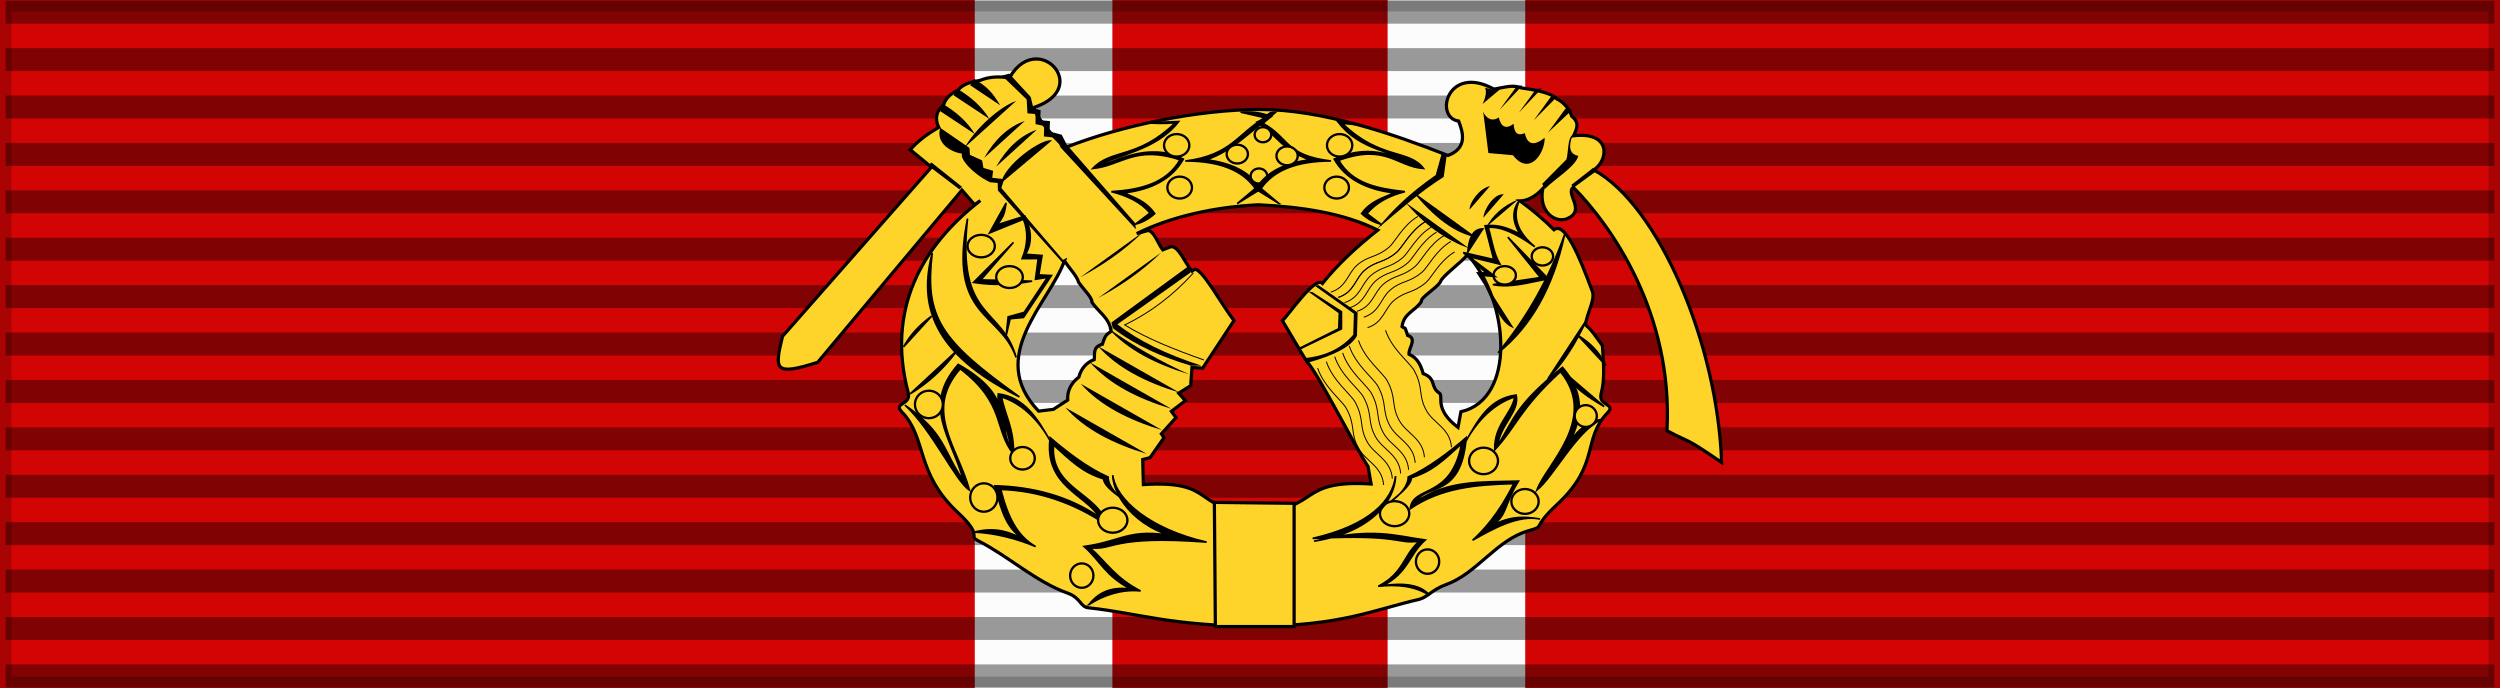 <?xml version="1.0" encoding="UTF-8" standalone="no"?>
<!-- Created with Inkscape (http://www.inkscape.org/) -->

<svg
   xmlns:dc="http://purl.org/dc/elements/1.1/"
   xmlns:cc="http://creativecommons.org/ns#"
   xmlns:rdf="http://www.w3.org/1999/02/22-rdf-syntax-ns#"
   xmlns:svg="http://www.w3.org/2000/svg"
   xmlns="http://www.w3.org/2000/svg"
   xmlns:sodipodi="http://sodipodi.sourceforge.net/DTD/sodipodi-0.dtd"
   xmlns:inkscape="http://www.inkscape.org/namespaces/inkscape"
   id="svg2"
   sodipodi:version="0.32"
   inkscape:version="0.91 r13725"
   width="218"
   height="60"
   version="1.0"
   sodipodi:docname="FIN_Order_of_the_Cross_of_Liberty_3Class_war_BAR.svg"
   inkscape:export-filename="D:\olek\Pulpit\svg\inne niż herby\bar\ribbons\kkk.png"
   inkscape:export-xdpi="87.080002"
   inkscape:export-ydpi="87.080002"
   inkscape:output_extension="org.inkscape.output.svg.inkscape">
  <defs
     id="defs5">
    <inkscape:perspective
       sodipodi:type="inkscape:persp3d"
       inkscape:vp_x="0 : 30 : 1"
       inkscape:vp_y="0 : 1000 : 0"
       inkscape:vp_z="218 : 30 : 1"
       inkscape:persp3d-origin="109 : 20 : 1"
       id="perspective34" />
    <linearGradient
       id="linearGradient3114">
      <stop
         style="stop-color:#ffffff;stop-opacity:1;"
         offset="0"
         id="stop3116" />
      <stop
         id="stop3135"
         offset="0.615"
         style="stop-color:#ffffff;stop-opacity:1;" />
      <stop
         id="stop3133"
         offset="1"
         style="stop-color:#c8c8c8;stop-opacity:1;" />
    </linearGradient>
    <inkscape:perspective
       id="perspective2496"
       inkscape:persp3d-origin="372.04724 : 350.78739 : 1"
       inkscape:vp_z="744.09448 : 526.18109 : 1"
       inkscape:vp_y="0 : 1000 : 0"
       inkscape:vp_x="0 : 526.18109 : 1"
       sodipodi:type="inkscape:persp3d" />
  </defs>
  <sodipodi:namedview
     inkscape:window-height="705"
     inkscape:window-width="1366"
     inkscape:pageshadow="2"
     inkscape:pageopacity="0.0"
     borderopacity="1.0"
     bordercolor="#666666"
     pagecolor="#ffffff"
     id="base"
     borderlayer="top"
     inkscape:zoom="3.081749"
     inkscape:cx="109"
     inkscape:cy="30"
     inkscape:window-x="-8"
     inkscape:window-y="-8"
     inkscape:current-layer="layer1"
     showguides="true"
     inkscape:guide-bbox="true"
     showgrid="false"
     inkscape:window-maximized="1" />
  <g
     inkscape:groupmode="layer"
     id="layer4"
     inkscape:label="f"
     style="display:inline">
    <g
       id="g7112"
       transform="translate(-6.39e-2,-7.5)" />
  </g>
  <g
     inkscape:groupmode="layer"
     id="layer3"
     inkscape:label="d"
     style="display:inline"
     sodipodi:insensitive="true">
    <rect
       style="color:#000000;display:inline;overflow:visible;visibility:visible;opacity:1;fill:#d30404;fill-opacity:1;fill-rule:evenodd;stroke:none;stroke-width:2;stroke-linecap:butt;stroke-linejoin:miter;stroke-miterlimit:4;stroke-dasharray:none;stroke-dashoffset:0;stroke-opacity:0.196;marker:none;marker-start:none;marker-mid:none;marker-end:none"
       id="rect3997"
       width="218"
       height="60"
       x="0"
       y="0" />
    <rect
       style="display:inline;overflow:visible;visibility:visible;fill:#fcfcfc;fill-opacity:1;fill-rule:evenodd;stroke:none;stroke-width:2;marker:none"
       id="rect1342"
       width="12"
       height="60"
       x="85"
       y="0" />
    <rect
       style="display:inline;overflow:visible;visibility:visible;fill:#fcfcfc;fill-opacity:1;fill-rule:evenodd;stroke:none;stroke-width:2;marker:none"
       id="rect3197"
       width="12"
       height="60"
       x="121"
       y="0" />
    <rect
       style="display:inline;overflow:visible;visibility:visible;opacity:1;fill:none;fill-opacity:1;fill-rule:evenodd;stroke:#000000;stroke-width:2;stroke-linecap:butt;stroke-linejoin:miter;stroke-miterlimit:4;stroke-dasharray:none;stroke-dashoffset:0;stroke-opacity:0.196;marker:none;marker-start:none;marker-mid:none;marker-end:none"
       id="rect2407"
       width="218"
       height="60"
       x="0"
       y="0" />
  </g>
  <g
     inkscape:groupmode="layer"
     id="layer1"
     inkscape:label="napisy">
    <path
       style="fill:none;fill-opacity:0.196;fill-rule:evenodd;stroke:#000000;stroke-width:2;stroke-linecap:butt;stroke-linejoin:miter;stroke-miterlimit:4;stroke-dasharray:none;stroke-opacity:0.392"
       d="m 0.494,1.064 217.013,0"
       id="path1327"
       inkscape:connector-curvature="0" />
    <path
       style="fill:none;fill-opacity:0.196;fill-rule:evenodd;stroke:#000000;stroke-width:2;stroke-linecap:butt;stroke-linejoin:miter;stroke-miterlimit:4;stroke-dasharray:none;stroke-opacity:0.392"
       d="m 0.494,58.936 217.013,0"
       id="path1329"
       inkscape:connector-curvature="0" />
    <path
       style="fill:none;fill-opacity:0.196;fill-rule:evenodd;stroke:#000000;stroke-width:2;stroke-linecap:butt;stroke-linejoin:miter;stroke-miterlimit:4;stroke-dasharray:none;stroke-opacity:0.392"
       d="m 0.494,5.198 217.013,0"
       id="path1331"
       inkscape:connector-curvature="0" />
    <path
       style="fill:none;fill-opacity:0.196;fill-rule:evenodd;stroke:#000000;stroke-width:2;stroke-linecap:butt;stroke-linejoin:miter;stroke-miterlimit:4;stroke-dasharray:none;stroke-opacity:0.392"
       d="m 0.494,9.331 217.013,0"
       id="path1333"
       inkscape:connector-curvature="0" />
    <path
       style="fill:none;fill-opacity:0.196;fill-rule:evenodd;stroke:#000000;stroke-width:2;stroke-linecap:butt;stroke-linejoin:miter;stroke-miterlimit:4;stroke-dasharray:none;stroke-opacity:0.392"
       d="m 0.494,13.465 217.013,0"
       id="path1335"
       inkscape:connector-curvature="0" />
    <path
       style="fill:none;fill-opacity:0.196;fill-rule:evenodd;stroke:#000000;stroke-width:2;stroke-linecap:butt;stroke-linejoin:miter;stroke-miterlimit:4;stroke-dasharray:none;stroke-opacity:0.392"
       d="m 0.494,17.599 217.013,0"
       id="path1337"
       inkscape:connector-curvature="0" />
    <path
       style="fill:none;fill-opacity:0.196;fill-rule:evenodd;stroke:#000000;stroke-width:2;stroke-linecap:butt;stroke-linejoin:miter;stroke-miterlimit:4;stroke-dasharray:none;stroke-opacity:0.392"
       d="m 0.494,21.733 217.013,0"
       id="path1339"
       inkscape:connector-curvature="0" />
    <path
       style="fill:none;fill-opacity:0.196;fill-rule:evenodd;stroke:#000000;stroke-width:2;stroke-linecap:butt;stroke-linejoin:miter;stroke-miterlimit:4;stroke-dasharray:none;stroke-opacity:0.392"
       d="m 0.494,25.866 217.013,0"
       id="path1341"
       inkscape:connector-curvature="0" />
    <path
       style="fill:none;fill-opacity:0.196;fill-rule:evenodd;stroke:#000000;stroke-width:2;stroke-linecap:butt;stroke-linejoin:miter;stroke-miterlimit:4;stroke-dasharray:none;stroke-opacity:0.392"
       d="M 0.494,30 217.506,30"
       id="path1343"
       inkscape:connector-curvature="0" />
    <path
       style="fill:none;fill-opacity:0.196;fill-rule:evenodd;stroke:#000000;stroke-width:2;stroke-linecap:butt;stroke-linejoin:miter;stroke-miterlimit:4;stroke-dasharray:none;stroke-opacity:0.392"
       d="m 0.494,34.134 217.013,0"
       id="path1345"
       inkscape:connector-curvature="0" />
    <path
       style="fill:none;fill-opacity:0.196;fill-rule:evenodd;stroke:#000000;stroke-width:2;stroke-linecap:butt;stroke-linejoin:miter;stroke-miterlimit:4;stroke-dasharray:none;stroke-opacity:0.392"
       d="m 0.494,38.267 217.013,0"
       id="path1347"
       inkscape:connector-curvature="0" />
    <path
       style="fill:none;fill-opacity:0.196;fill-rule:evenodd;stroke:#000000;stroke-width:2;stroke-linecap:butt;stroke-linejoin:miter;stroke-miterlimit:4;stroke-dasharray:none;stroke-opacity:0.392"
       d="m 0.494,42.401 217.013,0"
       id="path1349"
       inkscape:connector-curvature="0" />
    <path
       style="fill:none;fill-opacity:0.196;fill-rule:evenodd;stroke:#000000;stroke-width:2;stroke-linecap:butt;stroke-linejoin:miter;stroke-miterlimit:4;stroke-dasharray:none;stroke-opacity:0.392"
       d="m 0.494,46.535 217.013,0"
       id="path1351"
       inkscape:connector-curvature="0" />
    <path
       style="fill:none;fill-opacity:0.196;fill-rule:evenodd;stroke:#000000;stroke-width:2;stroke-linecap:butt;stroke-linejoin:miter;stroke-miterlimit:4;stroke-dasharray:none;stroke-opacity:0.392"
       d="m 0.494,50.669 217.013,0"
       id="path1353"
       inkscape:connector-curvature="0" />
    <path
       style="fill:none;fill-opacity:0.196;fill-rule:evenodd;stroke:#000000;stroke-width:2;stroke-linecap:butt;stroke-linejoin:miter;stroke-miterlimit:4;stroke-dasharray:none;stroke-opacity:0.392"
       d="m 0.494,54.802 217.013,0"
       id="path1355"
       inkscape:connector-curvature="0" />
    <g
       id="g5245"
       transform="translate(20.1,-89.835)">
      <path
         inkscape:connector-curvature="0"
         style="fill:#ffd42a;stroke:#000000;stroke-width:0.283"
         d="m 70.249,94.977 c -0.787,3.99e-4 -1.655,0.457 -2.328,1.652 -0.983,-0.16 -1.841,-0.086 -2.574,0.222 -0.738,0.111 -1.444,0.281 -1.931,0.862 -0.661,0.306 -1.073,0.729 -1.234,1.27 -0.644,0.534 -0.787,1.186 -0.43,1.956 -1,0.596 -1.768,1.138 -2.478,1.952 l 1.844,1.52 -12.983,14.749 c -0.69,2.878 -0.789,3.504 3.069,2.267 l 12.578,-15.015 1.104,1.274 0.501,-0.359 c -5.161,3.988 -8.198,9.524 -6.297,16.734 0.3,1.137 -1.364,0.853 -0.541,1.706 2.208,2.288 1.137,5.285 4.897,8.781 2.302,2.141 0.787,1.949 1.778,2.457 2.619,1.343 5.011,3.567 7.789,4.558 1.105,0.394 1.104,1.196 1.77,1.267 4.367,0.47 7.281,1.603 14.65,1.603 7.369,0 10.38,-1.459 14.225,-2.336 0.651,-0.148 1.187,-0.873 2.292,-1.267 2.777,-0.99 4.408,-3.915 7.267,-4.721 1.512,-0.426 0.172,-0.154 2.473,-2.294 3.76,-3.496 2.168,-5.679 4.375,-7.966 0.823,-0.853 -0.846,-0.572 -0.542,-1.707 0.338,-1.259 0.204,-2.67 0.108,-4.17 -0.526,-0.713 -0.962,-1.414 -1.474,-1.801 0.122,-1.077 0.867,-2.194 0.598,-2.924 -1.141,-3.099 -2.408,-6.11 -3.346,-5.379 -0.883,-0.882 -1.872,-1.718 -2.95,-2.509 0.636,-0.022 1.326,-0.381 1.963,-1.057 -0.368,2.06 1.141,3.013 2.129,2.603 1.697,-0.704 -0.186,-2.18 0.54,-2.737 3.301,3.341 8.718,10.99 8.169,21.222 2.194,1.176 1.337,0.422 4.766,2.769 -0.353,-10.29 -5.454,-22.383 -11.139,-25.503 1.286,-0.877 1.527,-3.355 -1.765,-2.984 0.357,-0.769 0.474,-1.176 -0.169,-1.711 -0.161,-0.541 -0.659,-1.209 -1.32,-1.515 -0.487,-0.581 -2.325,-0.832 -3.062,-0.943 -0.733,-0.308 -1.418,-0.056 -2.401,0.104 -4.036,-2.219 -5.245,2.47 -3.079,2.786 0.392,0.985 0.786,2.364 -0.931,2.999 -4.72,-1.858 -10.94,-4.011 -16.377,-4.011 -5.437,0 -12.15,1.423 -16.87,3.281 -0.46,0.027 -3.036,-2.992 -2.804,-3.475 3.637,-1.233 2.152,-4.211 0.14,-4.21 z M 89.622,107.693 c 3.775,0.182 7.415,0.714 10.417,2.206 -1.878,1.485 -3.521,3.025 -4.821,4.646 -0.652,-0.692 -3.051,2.914 -3.496,3.244 l 2.133,3.589 c 0.84,0.751 4.359,7.692 5.336,9.136 l 0.267,1.523 c -6.525,-0.4 -4.357,2.225 -10.068,2.48 -5.711,-0.255 -3.262,-2.829 -9.787,-2.429 l -0.058,-2.183 0.639,-0.164 1.22,-1.746 -0.232,-0.327 1.278,-1.419 -0.407,-0.546 1.22,-0.928 -0.581,-0.655 1.045,-0.655 0.116,-1.582 0.929,0.055 2.731,-4.148 c -1.142,-1.492 -2.749,-4.511 -3.427,-4.475 l -0.233,0.164 c -0.619,-0.709 -1.181,-2.238 -1.858,-2.129 l -0.697,0.273 c -0.426,-0.564 -0.736,-1.618 -1.278,-1.691 l -0.987,0.273 c 3.001,-1.492 6.824,-2.328 10.6,-2.511 z m 18.238,4.334 c 3.754,4.171 4.194,12.662 -0.567,13.709 l -0.256,1.37 c -2.152,-1.642 -1.214,-2.725 -1.631,-2.995 -0.816,-0.531 -0.218,-1.25 -1.406,-1.699 -0.197,-0.745 -0.536,-1.409 -1.234,-1.685 -0.069,-0.508 0.753,-1.384 -0.117,-1.641 -0.327,-0.956 -0.144,-0.485 -0.493,-0.774 0.155,-1.172 1.124,-1.334 1.685,-2.179 -0.077,-0.364 1.262,-1.113 1.649,-1.695 0.12,-0.508 1.959,-1.794 2.37,-2.411 z m -35.142,0.559 c 0.41,0.617 1.111,1.344 1.231,1.852 0.387,0.582 1.238,1.382 1.161,1.746 0.561,0.845 1.53,1.362 1.685,2.534 -0.349,0.289 -0.492,0.225 -0.764,1.131 -0.87,0.257 -0.645,0.829 -0.713,1.336 -0.698,0.276 -1.145,0.787 -1.343,1.532 -0.7,0.55 -1.024,1.219 -0.972,2.004 -0.417,0.27 -0.834,0.54 -1.251,0.811 l -1.286,0.154 c -4.598,-4.806 0.939,-9.436 2.253,-13.1 z"
         id="path4957" />
      <path
         style="fill:#000000;stroke:#000000;stroke-width:0.147"
         inkscape:connector-curvature="0"
         id="path4959"
         d="m 78.035,133.561 c -0.687,-0.482 -1.501,-1.282 -1.51,-2.129 -1.792,-0.794 -3.573,-2.165 -5.053,-3.438 -0.542,4.203 3.04,4.93 4.298,6.931 -2.711,-1.837 -5.789,-2.638 -9.119,-2.729 0.639,2.492 1.096,3.844 2.664,4.735 -1.256,-0.622 -2.451,-1.204 -4.465,-0.697 1.848,0.072 3.809,0.607 5.359,1.263 -1.568,-0.892 -2.404,-2.49 -3.044,-4.982 3.33,0.091 6.474,1.227 9.185,3.064 -0.511,-2.684 -4.906,-3.091 -4.581,-6.938 1.567,1.417 2.534,2.392 4.356,2.947 0.097,0.764 1.289,1.427 1.909,1.972 z" />
      <ellipse
         style="fill:#ffd42a;fill-opacity:1;stroke:#000000;stroke-width:0.204"
         id="ellipse4961"
         ry="1.091"
         rx="1.278"
         cy="135.198"
         cx="76.931" />
      <ellipse
         style="fill:#ffd42a;fill-opacity:1;stroke:#000000;stroke-width:0.204"
         id="ellipse4963"
         ry="1.064"
         rx="1.016"
         cy="140.028"
         cx="74.23" />
      <path
         style="fill:#000000;stroke:#000000;stroke-width:0.147"
         inkscape:connector-curvature="0"
         id="path4965"
         d="m 71.471,128.267 c -1.085,-1.919 -2.244,-3.792 -4.519,-4.086 -0.157,1.485 0.87,2.655 1.092,4.904 -1.207,-2.752 0.206,-4.736 -4.589,-7.477 -3.208,3.676 -0.597,6.304 0.465,10.151 -1.789,-2.551 -1.523,-4.106 -5.112,-6.603 2.378,2.153 4.441,6.701 5.634,7.422 -1.062,-3.846 -4.022,-6.911 -0.813,-10.587 4,3.047 2.928,5.35 4.647,7.422 0.058,-2.201 -0.755,-3.42 -1.045,-4.966 1.784,0.558 3.247,2.023 4.24,3.82 z" />
      <ellipse
         style="fill:#ffd42a;fill-opacity:1;stroke:#000000;stroke-width:0.204"
         id="ellipse4967"
         ry="1.24"
         rx="1.191"
         cy="133.219"
         cx="65.691" />
      <ellipse
         style="fill:#ffd42a;fill-opacity:1;stroke:#000000;stroke-width:0.204"
         id="ellipse4969"
         ry="0.982"
         rx="1.071"
         cy="129.796"
         cx="69.063" />
      <ellipse
         style="fill:#ffd42a;fill-opacity:1;stroke:#000000;stroke-width:0.204"
         id="ellipse4971"
         ry="1.2"
         rx="1.22"
         cy="125.102"
         cx="60.9" />
      <path
         style="fill:#000000;stroke:#000000;stroke-width:0.147"
         inkscape:connector-curvature="0"
         id="path4973"
         d="m 74.84,142.566 c 1.297,-0.846 2.908,-1.373 4.515,-1.201 -2.246,-1.164 -2.966,-2.492 -4.399,-3.766 2.065,0.267 1.811,-1.13 10.165,-0.491 -4.947,-1.136 -7.91,-3.684 -8.19,-5.84 0.048,2.047 2.441,5.132 6.641,5.586 -5.133,-1.233 -5.458,0.125 -9.138,0.636 1.433,1.273 1.836,2.554 4.081,3.719 -1.898,-0.282 -2.958,0.456 -3.675,1.357 z" />
      <path
         style="fill:#000000;stroke:#000000;stroke-width:0.147"
         inkscape:connector-curvature="0"
         id="path4975"
         d="m 63.398,120.354 -4.124,3.82 c 1.529,-0.927 2.904,-2.164 4.124,-3.82 z" />
      <path
         style="fill:#000000;stroke:#000000;stroke-width:0.147"
         inkscape:connector-curvature="0"
         id="path4977"
         d="m 65.43,114.242 2.846,-3.274 -3.485,3.493 c 1.704,0.273 3.408,0.2 5.112,-0.109 l -4.472,-0.109 z" />
      <path
         style="fill:#000000;stroke:#000000;stroke-width:0.147"
         inkscape:connector-curvature="0"
         id="path4979"
         d="m 61.132,117.407 -2.439,2.674 c 0.58,-1.036 1.394,-1.928 2.439,-2.674 z" />
      <path
         style="fill:#000000;stroke:#000000;stroke-width:0.147"
         inkscape:connector-curvature="0"
         id="path4981"
         d="m 61.19,111.895 c -0.668,5.596 0.682,7.611 7.609,12.552 -7.643,-3.762 -8.799,-8.06 -7.609,-12.552 z" />
      <path
         style="fill:#000000;stroke:#000000;stroke-width:0.147"
         inkscape:connector-curvature="0"
         id="path4983"
         d="m 68.509,121.009 c -1.239,-4.475 -5.208,-3.219 -4.24,-12.115 -1.723,8.677 2.826,8.077 4.24,12.115 z" />
      <ellipse
         style="fill:#ffd42a;fill-opacity:1;stroke:#000000;stroke-width:0.204"
         id="ellipse4985"
         ry="0.982"
         rx="1.191"
         cy="111.295"
         cx="65.459" />
      <ellipse
         style="fill:#ffd42a;fill-opacity:1;stroke:#000000;stroke-width:0.204"
         id="ellipse4987"
         ry="0.955"
         rx="1.162"
         cy="113.996"
         cx="67.928" />
      <path
         style="fill:#000000;stroke:#000000;stroke-width:0.147"
         inkscape:connector-curvature="0"
         id="path4989"
         d="m 67.638,119.099 0.174,-1.637 1.394,-0.382 2.033,-3.056 -1.046,0.164 0.24,-1.805 -1.402,0.004 c 0.503,-1.22 0.542,-2.365 0.116,-3.438 -0.987,0.4 -1.975,0.8 -2.962,1.201 0.484,-0.873 0.968,-1.747 1.452,-2.619 -0.121,0.63 -0.11,1.149 -0.821,1.918 l 2.447,-0.772 c 0.531,1.106 0.712,2.262 0.058,3.329 l 1.444,0.109 -0.283,1.692 1.104,0.055 -2.439,3.656 -1.162,0.109 -0.348,1.473 z" />
      <path
         style="fill:#000000"
         inkscape:connector-curvature="0"
         id="path4991"
         d="m 79.893,129.414 -7.086,-4.038 c 1.684,1.903 4.163,3.154 7.086,4.038 z" />
      <path
         style="fill:#000000"
         inkscape:connector-curvature="0"
         id="path4993"
         d="m 81.229,127.34 -7.086,-4.038 c 1.684,1.903 4.163,3.154 7.086,4.038 z" />
      <path
         style="fill:#000000"
         inkscape:connector-curvature="0"
         id="path4995"
         d="m 82.042,125.484 -7.086,-4.038 c 1.684,1.903 4.163,3.154 7.086,4.038 z" />
      <path
         style="fill:#000000"
         inkscape:connector-curvature="0"
         id="path4997"
         d="m 82.739,124.066 -7.086,-4.038 c 1.684,1.903 4.163,3.154 7.086,4.038 z" />
      <path
         style="fill:#000000"
         inkscape:connector-curvature="0"
         id="path4999"
         d="m 83.61,122.483 c -2.517,-1.128 -4.88,-2.474 -7.086,-4.038 1.684,1.903 4.163,3.154 7.086,4.038 z" />
      <path
         style="fill:#000000"
         inkscape:connector-curvature="0"
         id="path5001"
         d="m 83.727,121.718 c -2.396,-0.723 -4.709,-1.678 -6.796,-3.274 l -0.116,-0.491 6.796,-4.966 0.116,0.6 -6.389,4.53 c 1.82,1.419 4.26,2.619 7.319,3.602 l -0.929,0 z" />
      <path
         style="fill:none;stroke:#000000;stroke-width:0.086"
         inkscape:connector-curvature="0"
         id="path5003"
         d="m 84.888,121.227 c -2.556,-0.9 -4.976,-1.864 -6.912,-3.056 2.226,-1.073 4.221,-2.583 5.982,-4.53" />
      <path
         style="fill:#000000"
         inkscape:connector-curvature="0"
         id="path5005"
         d="m 72.865,112.823 -0.181,0.069 -5.769,-6.446 -0.015,-0.658 -0.666,-0.058 c -1.544,-0.737 -2.671,-2.085 -2.447,-2.509 -0.224,0.041 -2.393,-0.516 -1.9,-2.241 l 2.548,1.754 0.05,0.608 1.056,0.481 0.115,0.657 0.843,0.249 -0.075,0.611 1.039,0.116 -0.245,0.769 5.647,6.598 z" />
      <polygon
         style="fill:#000000"
         id="polygon5007"
         points="331.145,873.112 347.617,890.993 347.441,889.651 332.536,872.557 331.387,870.335 328.739,869.645 328.825,867.35 326.697,867.157 326.785,864.973 325.213,864.559 324.615,862.077 319.927,856.982 318.317,857.406 323.74,862.626 323.906,865.66 325.677,865.803 325.673,868.017 327.561,868.415 327.504,870.713 330.226,870.988 "
         transform="matrix(0.399,0,0,0.399,-59.744,-245.679)" />
      <path
         style="fill:#000000"
         inkscape:connector-curvature="0"
         id="path5009"
         d="m 81.171,111.841 -5.518,3.984 c 1.977,-1.068 3.85,-2.333 5.518,-3.984 z" />
      <path
         style="fill:#000000"
         inkscape:connector-curvature="0"
         id="path5011"
         d="m 79.603,110.04 -5.518,3.984 c 1.977,-1.068 3.85,-2.333 5.518,-3.984 z" />
      <path
         style="fill:#000000"
         inkscape:connector-curvature="0"
         id="path5013"
         d="m 62.12,98.907 c 1.239,0.727 2.168,1.6 2.788,2.62 L 61.771,99.452 62.12,98.907 Z" />
      <path
         style="fill:#000000"
         inkscape:connector-curvature="0"
         id="path5015"
         d="m 63.398,97.597 c 1.239,0.727 2.168,1.6 2.788,2.62 l -3.137,-2.074 0.349,-0.546 z" />
      <path
         style="fill:#000000"
         inkscape:connector-curvature="0"
         id="path5017"
         d="m 64.849,96.723 c 1.239,0.727 1.645,1.273 2.265,2.292 l -2.614,-1.746 0.349,-0.546 z" />
      <polygon
         style="fill:#000000"
         id="polygon5019"
         points="309.613,881.723 302.921,876.392 302.194,877.076 309.032,882.27 "
         transform="matrix(0.399,0,0,0.399,-59.744,-245.679)" />
      <path
         style="fill:#000000"
         inkscape:connector-curvature="0"
         id="path5021"
         d="m 67.191,105.81 4.45,-3.738 c -0.938,-0.2 -4.191,2.169 -4.45,3.738 z" />
      <path
         style="fill:#000000"
         inkscape:connector-curvature="0"
         id="path5023"
         d="m 66.767,104.365 3.543,-3.22 c -1.413,0.491 -2.594,1.565 -3.543,3.22 z" />
      <path
         style="fill:#000000"
         inkscape:connector-curvature="0"
         id="path5025"
         d="m 65.721,103.601 3.543,-3.22 c -1.413,0.491 -2.594,1.565 -3.543,3.22 z" />
      <path
         style="fill:#000000"
         inkscape:connector-curvature="0"
         id="path5027"
         d="m 64.037,102.673 4.473,-4.039 c -1.413,0.491 -3.523,2.383 -4.473,4.039 z" />
      <path
         style="fill:#000000;stroke:#000000;stroke-width:0.147"
         inkscape:connector-curvature="0"
         id="path5029"
         d="m 78.906,109.385 1.274,-0.975 c -0.794,-0.946 -1.952,-1.499 -3.365,-1.863 2.561,-0.159 4.817,-0.731 5.982,-2.783 -3.942,-1.289 -5.072,0.509 -7.609,0.764 1.642,-1.746 3.918,-0.801 7.191,-3.984 -0.958,0.085 -1.789,0.051 -2.602,0 l 2.904,-0.109 c -2.033,2.62 -5.506,2.866 -6.958,3.867 1.069,-0.143 4.209,-2.23 7.365,-0.593 -0.993,1.744 -2.782,2.658 -5.169,2.947 0.949,0.436 1.897,0.709 2.672,1.801 -0.484,0.455 -1.045,0.764 -1.684,0.928 z" />
      <ellipse
         style="fill:#ffd42a;fill-opacity:1;stroke:#000000;stroke-width:0.204"
         id="ellipse5031"
         ry="0.982"
         rx="1.104"
         cy="102.508"
         cx="82.507" />
      <ellipse
         style="fill:#ffd42a;fill-opacity:1;stroke:#000000;stroke-width:0.204"
         id="ellipse5033"
         ry="0.955"
         rx="1.074"
         cy="106.192"
         cx="82.768" />
      <path
         style="fill:#000000;stroke:#000000;stroke-width:0.147"
         inkscape:connector-curvature="0"
         id="path5035"
         d="m 87.792,107.584 1.568,-1.31 c -1.104,-1.601 -3.136,-2.402 -6.099,-2.401 4.066,-0.491 4.647,-2.51 6.97,-3.766 L 88.083,99.616 c 0.832,-0.037 1.683,-0.019 2.672,0.382 -1.878,1.255 -3.175,2.892 -5.634,3.766 2.043,0.282 3.746,0.973 4.705,2.565 l -2.033,1.255 z" />
      <ellipse
         style="fill:#ffd42a;fill-opacity:1;stroke:#000000;stroke-width:0.204"
         id="ellipse5037"
         ry="0.819"
         rx="0.929"
         cy="103.273"
         cx="87.792" />
      <ellipse
         style="fill:#ffd42a;fill-opacity:1;stroke:#000000;stroke-width:0.204"
         id="ellipse5039"
         ry="0.658"
         rx="0.726"
         cy="105.185"
         cx="89.68" />
      <path
         style="fill:#000000;stroke:#000000;stroke-width:0.147"
         inkscape:connector-curvature="0"
         id="path5041"
         d="m 101.188,133.561 c 0.687,-0.482 1.501,-1.282 1.51,-2.129 1.792,-0.794 3.573,-2.165 5.053,-3.438 -0.404,5.319 -3.5,4.001 -4.298,5.546 2.711,-1.837 5.528,-1.66 8.858,-1.751 -1.335,2.166 -0.934,3.091 -2.502,3.983 1.52,-0.845 2.704,-0.975 4.39,-0.678 -1.929,-0.402 -4.185,0.895 -5.889,1.851 0.918,-0.841 2.251,-2.243 3.595,-4.938 -3.33,0.091 -6.321,0.35 -9.032,2.188 0.231,-2.092 3.59,-0.771 4.472,-5.655 -1.567,1.417 -2.534,2.392 -4.357,2.947 -0.097,0.764 -1.181,1.528 -1.8,2.074 z" />
      <ellipse
         style="fill:#ffd42a;fill-opacity:1;stroke:#000000;stroke-width:0.204"
         id="ellipse5043"
         ry="1.091"
         rx="1.278"
         cy="134.628"
         cx="101.509" />
      <ellipse
         style="fill:#ffd42a;fill-opacity:1;stroke:#000000;stroke-width:0.204"
         id="ellipse5045"
         ry="1.064"
         rx="1.016"
         cy="138.806"
         cx="104.384" />
      <path
         style="fill:#000000;stroke:#000000;stroke-width:0.147"
         inkscape:connector-curvature="0"
         id="path5047"
         d="m 107.752,128.267 c 1.085,-1.919 2.081,-3.69 4.356,-3.984 0.318,1.452 -1.359,2.504 -1.634,4.447 1.53,-2.492 1.588,-3.556 5.673,-6.867 3.208,3.676 0.488,7.016 -1.712,9.897 1.897,-2.347 2.68,-4.985 5.057,-5.333 -2.215,1.137 -4.116,4.973 -5.58,6.152 0.79,-2.221 5.431,-6.2 2.06,-10.333 -3.562,3.256 -3.853,4.811 -5.731,6.812 -0.058,-2.201 1.46,-3.065 1.75,-4.611 -1.784,0.558 -3.247,2.023 -4.24,3.82 z" />
      <ellipse
         style="fill:#ffd42a;fill-opacity:1;stroke:#000000;stroke-width:0.204"
         id="ellipse5049"
         ry="1.084"
         rx="1.191"
         cy="133.562"
         cx="112.881" />
      <ellipse
         style="fill:#ffd42a;fill-opacity:1;stroke:#000000;stroke-width:0.204"
         id="ellipse5051"
         ry="1.156"
         rx="1.261"
         cy="130.028"
         cx="109.265" />
      <ellipse
         style="fill:#ffd42a;fill-opacity:1;stroke:#000000;stroke-width:0.204"
         id="ellipse5053"
         ry="0.951"
         rx="0.966"
         cy="126.114"
         cx="118.177" />
      <path
         style="fill:#000000;stroke:#000000;stroke-width:0.147"
         inkscape:connector-curvature="0"
         id="path5055"
         d="m 104.557,141.751 c -1.297,-0.846 -2.865,-0.966 -4.472,-0.793 2.246,-1.164 2.141,-2.655 3.573,-3.929 -2.065,0.267 -1.463,-0.641 -9.295,-0.246 4.947,-1.137 6.953,-3.276 7.233,-5.432 -0.048,2.047 -1.995,4.867 -7.116,5.677 5.133,-1.233 7.051,-0.466 9.701,-0.107 -1.433,1.273 -1.444,2.819 -3.689,3.983 1.898,-0.282 3.349,-0.053 4.066,0.848 z" />
      <path
         style="fill:#000000;stroke:#000000;stroke-width:0.147"
         inkscape:connector-curvature="0"
         id="path5057"
         d="m 116.096,122.132 3.69,3.16 c -1.529,-0.927 -2.47,-1.504 -3.69,-3.16 z" />
      <path
         style="fill:#000000;stroke:#000000;stroke-width:0.147"
         inkscape:connector-curvature="0"
         id="path5059"
         d="m 114.226,114.039 -2.846,-3.528 3.539,3.645 c -1.704,0.273 -3.137,0.809 -4.84,0.5 l 4.147,-0.617 z" />
      <path
         style="fill:#000000;stroke:#000000;stroke-width:0.147"
         inkscape:connector-curvature="0"
         id="path5061"
         d="m 117.494,119.083 2.439,2.623 c -0.58,-1.189 -1.393,-1.995 -2.439,-2.623 z" />
      <ellipse
         style="fill:#ffd42a;fill-opacity:1;stroke:#000000;stroke-width:0.204"
         id="ellipse5063"
         ry="0.795"
         rx="0.935"
         cy="112.194"
         cx="114.398" />
      <ellipse
         style="fill:#ffd42a;fill-opacity:1;stroke:#000000;stroke-width:0.204"
         id="ellipse5065"
         ry="0.804"
         rx="0.978"
         cy="113.845"
         cx="111.111" />
      <path
         style="fill:#000000"
         inkscape:connector-curvature="0"
         id="path5067"
         d="m 102.49,107.514 5.518,3.984 c -1.977,-0.723 -3.85,-1.987 -5.518,-3.984 z" />
      <polygon
         style="fill:#000000"
         id="polygon5069"
         points="442.748,881.315 447.48,877.616 448.207,878.3 443.33,881.862 "
         transform="matrix(0.399,0,0,0.399,-59.744,-245.679)" />
      <path
         style="fill:#000000;stroke:#000000;stroke-width:0.147"
         inkscape:connector-curvature="0"
         id="path5071"
         d="m 100.317,109.385 -1.22,-0.924 c 0.794,-0.946 1.897,-1.55 3.311,-1.914 -2.344,-0.26 -4.6,-0.68 -5.766,-2.732 4.104,-1.492 5.072,0.56 7.392,0.713 -1.262,-1.695 -3.81,-0.75 -7.082,-3.933 l 1.138,0.102 -1.549,-0.262 c 2.033,2.62 4.802,2.51 6.904,3.816 -1.653,-0.512 -3.712,-2.075 -7.202,-0.542 0.993,1.744 2.836,2.658 5.224,2.947 -0.949,0.436 -2.06,0.709 -2.834,1.801 0.484,0.455 1.045,0.764 1.684,0.928 z" />
      <ellipse
         style="fill:#ffd42a;fill-opacity:1;stroke:#000000;stroke-width:0.204"
         id="ellipse5073"
         ry="0.982"
         rx="1.104"
         cy="102.508"
         cx="96.716" />
      <ellipse
         style="fill:#ffd42a;fill-opacity:1;stroke:#000000;stroke-width:0.204"
         id="ellipse5075"
         ry="0.955"
         rx="1.074"
         cy="106.192"
         cx="96.455" />
      <path
         style="fill:#000000;stroke:#000000;stroke-width:0.147"
         inkscape:connector-curvature="0"
         id="path5077"
         d="m 91.43,107.584 -1.568,-1.31 c 1.104,-1.601 3.136,-2.402 6.099,-2.401 -4.066,-0.491 -3.603,-2.022 -5.926,-3.277 l 1.106,-0.98 c -0.832,-0.037 -0.64,0.47 -1.628,0.871 1.878,1.255 2.131,2.403 4.591,3.277 -2.043,0.282 -3.746,0.973 -4.705,2.565 l 2.033,1.255 z" />
      <ellipse
         style="fill:#ffd42a;fill-opacity:1;stroke:#000000;stroke-width:0.204"
         id="ellipse5079"
         ry="0.819"
         rx="0.929"
         cy="103.425"
         cx="92.135" />
      <path
         style="fill:#000000"
         inkscape:connector-curvature="0"
         id="path5081"
         d="m 103.099,106.536 5.518,3.984 c -1.782,-0.291 -3.698,-1.728 -5.518,-3.984 z" />
      <path
         style="fill:#000000;stroke:#000000;stroke-width:0.147"
         inkscape:connector-curvature="0"
         id="path5083"
         d="m 110.535,120.592 c 2.605,-3.158 4.498,-6.612 5.801,-10.311 -0.994,4.588 -2.927,8.025 -5.801,10.311 z" />
      <path
         style="fill:#000000;stroke:#000000;stroke-width:0.147"
         inkscape:connector-curvature="0"
         id="path5085"
         d="m 114.873,122.878 3.361,-5.13 c -0.971,2.137 -2.1,3.804 -3.361,5.13 z" />
      <path
         style="fill:#000000;stroke:#000000;stroke-width:0.147"
         inkscape:connector-curvature="0"
         id="path5087"
         d="m 112.379,107.335 c -0.633,1.405 -0.181,2.743 1.355,4.013 -1.717,-1.236 -3.072,-1.795 -4.066,-1.676 0.343,1.067 0.416,2.133 1.03,3.2 l -2.711,-0.66 2.277,1.727 -1.301,-0.102 c 0.922,1.49 1.626,3.945 2.765,4.47 l -2.982,-4.673 0.759,0 -2.006,-1.778 2.657,0.61 -0.759,-2.946 c 1.121,-0.119 1.916,0.169 3.036,0.711 -0.669,-1.101 -0.687,-2.066 -0.054,-2.895 z" />
      <path
         style="fill:#000000"
         inkscape:connector-curvature="0"
         id="path5089"
         d="m 117.041,101.596 c -0.416,1.084 -0.253,1.693 0.488,1.829 -0.217,0.914 -1.952,1.93 -2.928,2.895 l -0.217,-0.457 2.114,-2.133 c 0.181,-0.711 0.09,-1.879 0.542,-2.133 z" />
      <polygon
         style="fill:#000000"
         id="polygon5091"
         points="430.868,859.69 427.066,864.906 432.091,859.563 "
         transform="matrix(0.399,0,0,0.399,-59.744,-245.679)" />
      <polygon
         style="fill:#000000"
         id="polygon5093"
         points="435.078,860.326 431.276,865.542 436.3,860.199 "
         transform="matrix(0.399,0,0,0.399,-59.744,-245.679)" />
      <polygon
         style="fill:#000000"
         id="polygon5095"
         points="438.337,861.98 434.535,867.197 439.695,861.98 "
         transform="matrix(0.399,0,0,0.399,-59.744,-245.679)" />
      <ellipse
         style="fill:#ffd42a;fill-opacity:1;stroke:#000000;stroke-width:0.204"
         id="ellipse5097"
         ry="0.658"
         rx="0.726"
         cy="101.583"
         cx="90.029" />
      <polygon
         style="fill:#000000"
         id="polygon5099"
         points="441.461,864.652 437.658,869.868 442.955,864.906 "
         transform="matrix(0.399,0,0,0.399,-59.744,-245.679)" />
      <path
         style="fill:#000000"
         inkscape:connector-curvature="0"
         id="path5101"
         d="m 109.234,99.564 0.452,3.615 2.15,0.194 c 1.381,1.817 2.761,-0.073 2.765,-1.524 -0.94,0.745 -1.518,0.609 -1.735,-0.406 -0.615,0.271 -0.94,-4e-4 -0.976,-0.813 -0.651,0.491 -1.084,0.305 -1.301,-0.559 -0.588,0.432 -1.148,0.042 -1.355,-0.508 z" />
      <path
         style="fill:#000000"
         inkscape:connector-curvature="0"
         id="path5103"
         d="m 109.397,97.482 c 0.145,0.338 0.072,0.812 -0.217,1.422 l 1.627,-1.371 -0.651,0.152 -0.759,-0.203 z" />
      <path
         style="fill:#000000"
         inkscape:connector-curvature="0"
         id="path5105"
         d="m 94.867,114.7 3.416,2.387 -0.054,2.032 c -0.488,0.914 -1.916,1.693 -4.283,2.336 l -0.217,-0.406 c 1.807,-0.17 3.235,-0.915 4.175,-2.032 l 0.054,-1.828 -3.416,-2.438 0.325,-0.051 z" />
      <polygon
         style="fill:#000000"
         id="polygon5107"
         points="392.708,912.871 383.473,917.324 383.338,916.815 391.757,912.616 391.893,909.308 385.239,904.601 386.189,904.728 392.708,908.927 "
         transform="matrix(0.399,0,0,0.399,-59.744,-245.679)" />
      <path
         style="fill:none;stroke:#000000;stroke-width:0.086"
         inkscape:connector-curvature="0"
         id="path5109"
         d="m 104.192,109.164 c -1.304,0.768 -2.009,2.248 -2.491,2.66 -1.144,0.977 -1.803,0.722 -2.806,1.582 -0.831,0.713 -0.898,1.913 -2.293,2.361" />
      <path
         style="fill:none;stroke:#000000;stroke-width:0.086"
         inkscape:connector-curvature="0"
         id="path5111"
         d="m 104.734,109.621 c -1.304,0.768 -2.009,2.248 -2.491,2.66 -1.144,0.977 -1.803,0.722 -2.806,1.582 -0.831,0.713 -0.898,1.913 -2.293,2.361" />
      <path
         style="fill:none;stroke:#000000;stroke-width:0.086"
         inkscape:connector-curvature="0"
         id="path5113"
         d="m 104.192,109.164 c -1.304,0.768 -2.009,2.248 -2.491,2.66 -1.144,0.977 -1.803,0.722 -2.806,1.582 -0.831,0.713 -0.898,1.913 -2.293,2.361" />
      <path
         style="fill:none;stroke:#000000;stroke-width:0.086"
         inkscape:connector-curvature="0"
         id="path5115"
         d="m 103.541,108.707 c -1.304,0.768 -2.009,2.248 -2.491,2.66 -1.144,0.977 -1.803,0.722 -2.806,1.582 -0.831,0.713 -0.898,1.913 -2.293,2.361" />
      <path
         style="fill:none;stroke:#000000;stroke-width:0.086"
         inkscape:connector-curvature="0"
         id="path5117"
         d="m 105.168,110.078 c -1.304,0.768 -2.009,2.248 -2.491,2.66 -1.144,0.977 -1.803,0.722 -2.806,1.582 -0.831,0.713 -0.898,1.913 -2.293,2.361" />
      <path
         style="fill:none;stroke:#000000;stroke-width:0.086"
         inkscape:connector-curvature="0"
         id="path5119"
         d="m 105.819,110.383 c -1.304,0.768 -2.009,2.248 -2.491,2.66 -1.144,0.977 -1.803,0.722 -2.806,1.582 -0.831,0.713 -0.898,1.913 -2.293,2.361" />
      <path
         style="fill:none;stroke:#000000;stroke-width:0.086"
         inkscape:connector-curvature="0"
         id="path5121"
         d="m 106.415,110.891 c -1.304,0.768 -2.009,2.248 -2.491,2.66 -1.144,0.977 -1.803,0.722 -2.806,1.582 -0.831,0.713 -0.898,1.913 -2.293,2.361" />
      <path
         style="fill:none;stroke:#000000;stroke-width:0.086"
         inkscape:connector-curvature="0"
         id="path5123"
         d="m 106.74,111.805 c -1.304,0.768 -2.009,2.248 -2.491,2.66 -1.144,0.977 -1.803,0.722 -2.806,1.582 -0.831,0.713 -0.898,1.913 -2.293,2.361" />
      <path
         style="fill:none;stroke:#000000;stroke-width:0.086"
         inkscape:connector-curvature="0"
         id="path5125"
         d="m 96.287,120.931 c 0.539,1.639 2.135,2.852 2.491,3.498 0.845,1.531 0.329,2.161 1.074,3.504 0.618,1.113 2.067,1.554 2.186,3.192" />
      <path
         style="fill:none;stroke:#000000;stroke-width:0.086"
         inkscape:connector-curvature="0"
         id="path5127"
         d="m 95.56,121.373 c 0.539,1.639 2.135,2.852 2.491,3.498 0.845,1.531 0.329,2.161 1.074,3.504 0.618,1.113 2.067,1.554 2.186,3.192" />
      <path
         style="fill:none;stroke:#000000;stroke-width:0.086"
         inkscape:connector-curvature="0"
         id="path5129"
         d="m 94.8,121.932 c 0.539,1.639 2.135,2.852 2.491,3.498 0.845,1.531 0.329,2.161 1.074,3.504 0.618,1.113 2.067,1.554 2.186,3.192" />
      <path
         style="fill:none;stroke:#000000;stroke-width:0.086"
         inkscape:connector-curvature="0"
         id="path5131"
         d="m 96.98,120.606 c 0.539,1.639 2.135,2.852 2.491,3.498 0.845,1.531 0.329,2.161 1.074,3.504 0.618,1.113 2.067,1.554 2.186,3.192" />
      <path
         style="fill:none;stroke:#000000;stroke-width:0.086"
         inkscape:connector-curvature="0"
         id="path5133"
         d="m 97.554,120 c 0.539,1.639 2.135,2.852 2.491,3.498 0.845,1.531 0.329,2.161 1.073,3.504 0.618,1.113 2.067,1.554 2.186,3.192" />
      <path
         style="fill:none;stroke:#000000;stroke-width:0.086"
         inkscape:connector-curvature="0"
         id="path5135"
         d="m 98.36,119.516 c 0.539,1.639 2.135,2.852 2.491,3.498 0.845,1.531 0.329,2.161 1.074,3.504 0.618,1.113 2.067,1.554 2.186,3.192" />
      <path
         style="fill:none;stroke:#000000;stroke-width:0.086"
         inkscape:connector-curvature="0"
         id="path5137"
         d="m 100.718,118.634 c 0.539,1.639 2.135,2.852 2.491,3.498 0.845,1.531 0.329,2.161 1.074,3.504 0.618,1.113 2.067,1.554 2.186,3.192" />
      <path
         style="fill:#000000"
         inkscape:connector-curvature="0"
         id="path5139"
         d="m 108.053,108.107 1.777,-2.042 c -0.924,0.175 -1.819,1.46 -1.777,2.042 z" />
      <path
         style="fill:#000000"
         inkscape:connector-curvature="0"
         id="path5141"
         d="m 109.246,108.818 1.777,-2.042 c -0.795,-0.084 -1.689,1.201 -1.777,2.042 z" />
      <path
         style="fill:#000000"
         inkscape:connector-curvature="0"
         id="path5143"
         d="m 99.964,109.823 c 1.88,-1.579 3.698,-3.214 5.827,-4.563 l 0.261,-1.874 -0.435,-0.163 -0.522,1.874 c -2.145,1.494 -3.682,2.906 -5.131,4.725 z" />
      <path
         style="fill:#000000"
         inkscape:connector-curvature="0"
         id="path5145"
         d="m 112.313,107.216 c -1.304,0.516 -2.261,1.358 -2.87,2.526 -1.279,-0.166 -1.538,1.003 -1.652,2.363 l 1.478,-2.281 3.044,-2.607 z" />
      <polygon
         style="fill:#ffd42a;fill-opacity:1;stroke:#000000;stroke-width:0.709"
         id="polygon5147"
         points="382.181,977.822 382.181,950.884 364.754,950.68 364.972,977.822 "
         transform="matrix(0.399,0,0,0.399,-59.744,-245.679)" />
    </g>
  </g>
</svg>
